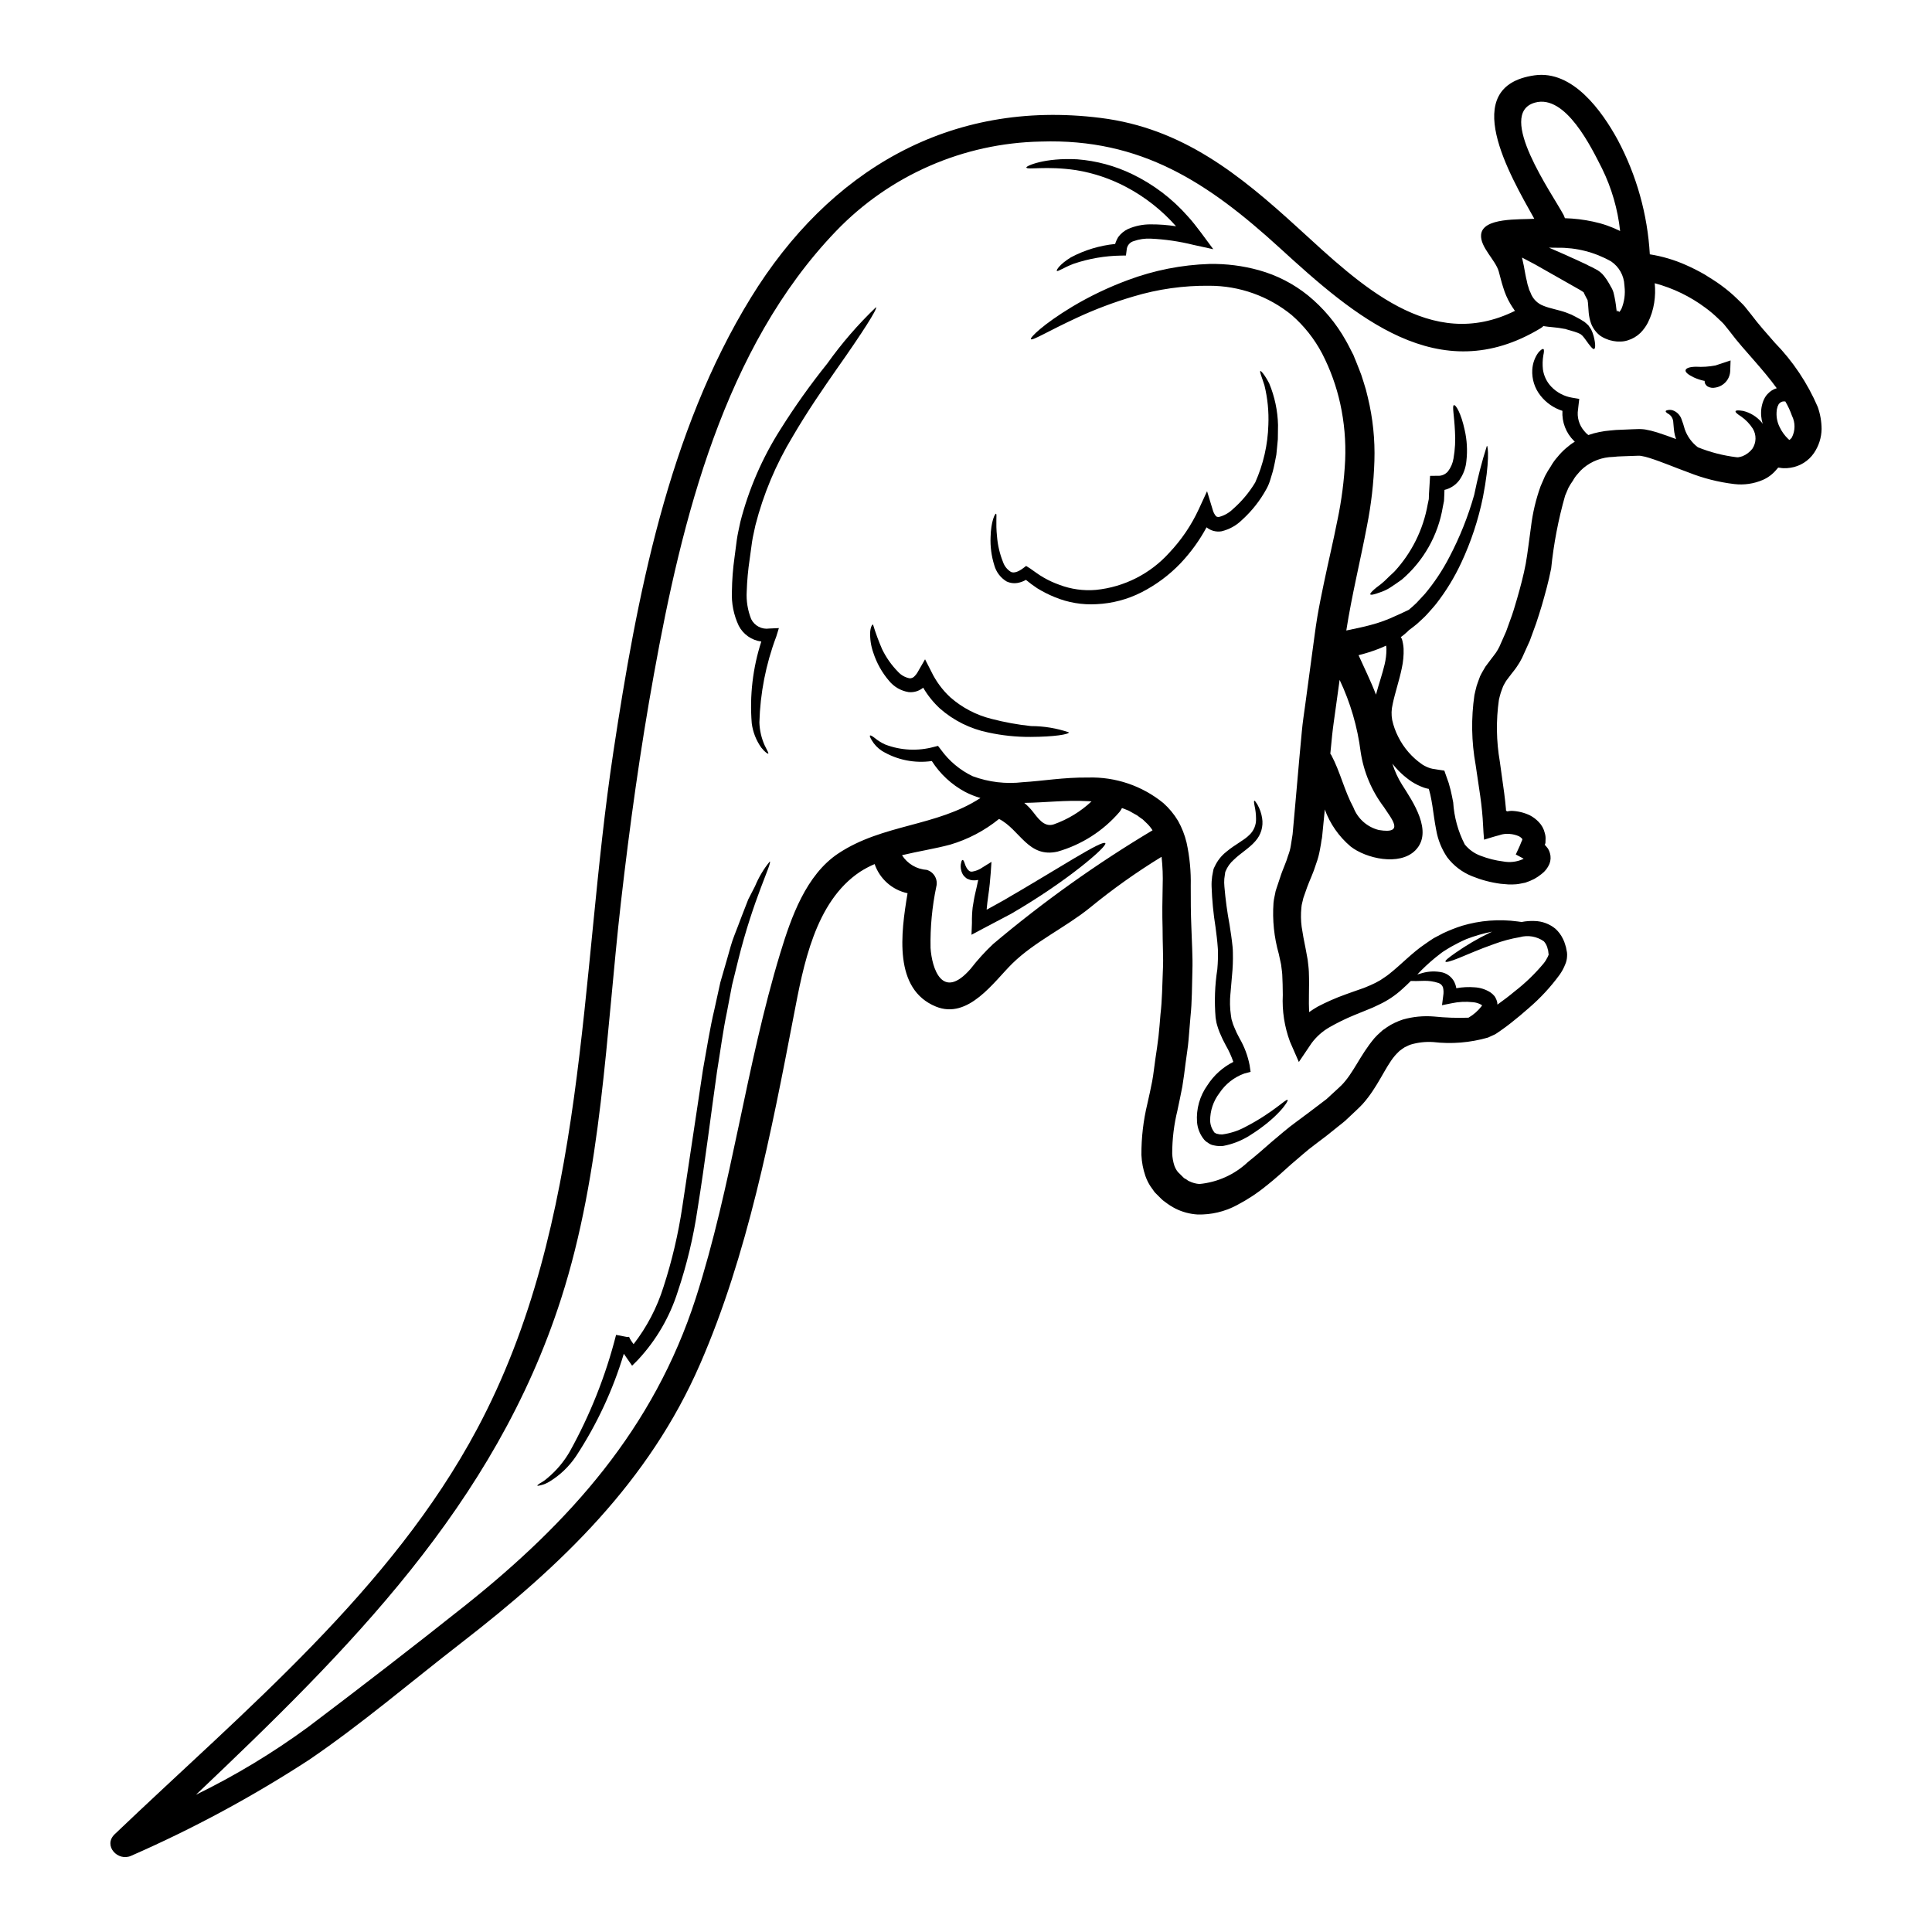 <?xml version="1.0" encoding="UTF-8"?>
<!-- Uploaded to: ICON Repo, www.iconrepo.com, Generator: ICON Repo Mixer Tools -->
<svg fill="#000000" width="800px" height="800px" version="1.1" viewBox="144 144 512 512" xmlns="http://www.w3.org/2000/svg">
 <g>
  <path d="m449.89 459.82v-0.023l-0.07-0.098-0.121-0.168-0.238-0.34-0.484-0.672h-0.004c-0.59-0.887-1.07-1.844-1.422-2.852-0.621-1.797-0.977-3.676-1.062-5.574-0.027-4.574 0.5-9.129 1.574-13.574 0.461-2.102 0.918-4.031 1.277-5.965 0.363-1.934 0.555-3.984 0.848-5.938 0.293-1.957 0.602-3.961 0.824-5.902 0.219-1.945 0.363-3.938 0.527-5.902 0.461-3.891 0.461-7.68 0.629-11.445 0.094-1.859 0.094-3.789 0.023-5.699-0.07-1.91-0.07-3.812-0.094-5.695-0.121-3.719-0.051-7.703 0.023-11.207 0.09-2.574-0.008-5.148-0.293-7.703-6.652 4.07-13.02 8.598-19.051 13.547-6.445 5.191-14.562 8.934-20.469 14.703-4.898 4.801-11.664 14.957-20.281 11.441-11.277-4.609-9.297-19.414-7.512-30.035h0.004c-4.066-0.863-7.379-3.797-8.73-7.727-1.336 0.566-2.621 1.246-3.84 2.027-12 7.969-15.066 24.941-17.602 38.152-5.914 30.762-12.262 63.527-24.809 92.309-13.594 31.219-36.703 53.312-63.215 73.84-13.383 10.355-26.461 21.562-40.441 31.074-14.977 9.738-30.727 18.234-47.094 25.398-3.543 1.641-7.535-2.68-4.398-5.695 34.41-32.867 73.285-64.734 96.039-107.38 29.387-55 27.02-119.23 36.125-179.48 6.191-40.895 14.449-84.621 36.445-120.36 20.668-33.605 52.637-52.656 92.672-47.625 21.648 2.703 36.797 14.957 52.445 29.266 16.375 14.957 34.941 32.984 57.395 21.852l-0.191-0.191c-0.023-0.047-0.191-0.316-0.191-0.316l-0.07-0.094-0.27-0.395-0.508-0.82h-0.004c-0.812-1.371-1.453-2.84-1.906-4.367-0.484-1.453-0.789-2.852-1.18-4.227-0.824-3.019-4.977-6.473-4.684-9.754 0.395-4.637 10.262-3.961 14.098-4.227-6.496-11.613-20.281-35.109 0.051-38.008 10.117-1.449 17.867 9.418 22.07 17.121 4.988 9.371 7.887 19.711 8.496 30.309 3.289 0.52 6.496 1.469 9.539 2.82 1.684 0.742 3.328 1.574 4.926 2.488 1.543 0.969 3.113 1.91 4.586 3.019 1.477 1.078 2.871 2.262 4.176 3.543 0.652 0.676 1.355 1.254 1.969 2.004l1.738 2.172c1.859 2.488 3.984 4.852 6.156 7.34 4.824 4.938 8.695 10.727 11.418 17.07 0.66 1.879 1.004 3.852 1.016 5.844-0.039 2.277-0.746 4.496-2.031 6.375-1.445 2.106-3.703 3.516-6.227 3.887-0.602 0.098-1.207 0.137-1.812 0.117-0.285-0.004-0.566-0.035-0.848-0.094l-0.438-0.047-0.141-0.023-0.582 0.672c-0.957 1.129-2.164 2.023-3.523 2.609-2.371 1.016-4.969 1.391-7.531 1.086-4.148-0.492-8.219-1.523-12.102-3.066-3.668-1.332-7.195-2.852-10.43-3.863-0.707-0.234-1.434-0.41-2.172-0.531-0.117-0.035-0.238-0.051-0.363-0.047-0.121-0.012-0.242-0.012-0.359 0l-1.402 0.047-2.703 0.098c-0.918 0.023-1.762 0.07-2.559 0.168-2.891 0.051-5.68 1.09-7.898 2.945-0.551 0.461-1.055 0.98-1.496 1.547-0.5 0.539-0.93 1.141-1.277 1.789-0.434 0.602-0.828 1.23-1.18 1.879l-0.895 2.102c-1.797 6.309-3.031 12.762-3.695 19.289-0.695 3.543-1.574 6.668-2.484 9.84-0.508 1.594-0.945 3.148-1.5 4.723-0.555 1.574-1.133 3.113-1.688 4.633-0.676 1.523-1.379 3.043-2.055 4.543-0.414 0.828-0.887 1.629-1.422 2.387-0.531 0.789-1.016 1.328-1.523 2.004l-1.254 1.664c-0.266 0.484-0.555 0.895-0.789 1.402-0.219 0.605-0.461 1.18-0.652 1.785-0.191 0.605-0.34 1.23-0.484 1.863-0.773 5.422-0.691 10.93 0.242 16.324 0.395 2.797 0.789 5.602 1.156 8.328 0.168 1.352 0.363 2.898 0.461 4.176 0.047 0.168-0.027 0.484 0.07 0.555 0.07-0.023 0.145 0.145 0.238 0.145h0.125c0.359-0.074 0.723-0.117 1.09-0.121 1.672 0.059 3.316 0.461 4.828 1.18 0.871 0.457 1.664 1.051 2.34 1.766 0.805 0.82 1.367 1.848 1.621 2.965 0.172 0.559 0.234 1.141 0.191 1.719l-0.023 0.824-0.047 0.191c-0.039 0.133-0.086 0.266-0.145 0.395 0.094 0.039 0.18 0.105 0.238 0.191 0.215 0.238 0.395 0.457 0.605 0.746 0.234 0.375 0.414 0.785 0.531 1.211 0.277 0.938 0.234 1.938-0.121 2.848-0.449 1.074-1.172 2.008-2.102 2.703-0.605 0.492-1.254 0.926-1.934 1.305-0.77 0.395-1.566 0.723-2.387 0.988-0.789 0.145-1.574 0.34-2.316 0.414-0.742 0.074-1.473 0.07-2.172 0.047l-2.031-0.172c-2.594-0.34-5.133-1.016-7.559-2-2.625-1.047-4.914-2.793-6.617-5.047-1.461-2.168-2.449-4.621-2.894-7.195-0.461-2.316-0.699-4.445-1.016-6.445-0.145-0.992-0.34-1.934-0.531-2.875l-0.293-1.137-0.117-0.363c0-0.168-0.168-0.094-0.27-0.141h0.004c-0.059-0.008-0.117-0.016-0.172-0.027l-0.844-0.238 0.004-0.004c-1.148-0.402-2.242-0.938-3.266-1.594-1.945-1.312-3.676-2.926-5.117-4.777 0.609 1.961 1.469 3.836 2.559 5.578 2.777 4.367 8.426 12.504 3.504 17.434-4.18 4.176-13.062 2.148-17.145-1.062v-0.004c-3.09-2.617-5.445-5.996-6.832-9.805-0.004 0.203-0.02 0.406-0.047 0.605-0.219 2.219-0.438 4.418-0.652 6.59l-0.07 0.531-0.051 0.191-0.07 0.414-0.121 0.82-0.289 1.617h-0.004c-0.215 1.219-0.539 2.414-0.969 3.574l-0.625 1.836-0.602 1.523c-0.395 0.988-0.871 2.027-1.18 2.922-0.312 0.895-0.625 1.836-0.965 2.754l-0.051 0.164-0.023 0.074-0.047 0.238-0.191 0.789h-0.004c-0.125 0.457-0.207 0.926-0.238 1.398-0.168 1.68-0.145 3.371 0.07 5.043 0.266 1.84 0.625 3.719 1.039 5.723 0.168 1.016 0.363 2.031 0.555 3.019 0.145 1.402 0.266 1.969 0.316 3.211 0.094 2.344 0.047 4.25 0.023 6.133-0.023 1.574-0.023 3.09 0.047 4.543 0.746-0.531 1.523-1.016 2.269-1.453 2.359-1.234 4.805-2.309 7.312-3.207 1.18-0.414 2.316-0.848 3.457-1.23l1.52-0.531 1.617-0.676c0.922-0.391 1.82-0.844 2.68-1.355 0.824-0.578 1.664-1.062 2.441-1.711 3.148-2.488 6.059-5.625 9.445-7.894 0.789-0.531 1.5-1.062 2.293-1.547 0.895-0.457 1.738-0.895 2.582-1.352h0.004c1.574-0.738 3.199-1.375 4.856-1.91 4.797-1.434 9.84-1.828 14.801-1.156 0.395 0.047 0.723 0.094 1.039 0.141 1.125-0.227 2.277-0.312 3.426-0.262 2.023 0.047 3.969 0.766 5.531 2.051 0.816 0.742 1.484 1.637 1.969 2.633 0.258 0.48 0.461 0.992 0.602 1.523l0.238 0.789 0.121 0.652 0.121 0.602h0.004c0.055 0.406 0.062 0.82 0.023 1.23-0.039 0.676-0.191 1.344-0.461 1.969-0.391 1.012-0.91 1.969-1.543 2.848-2.356 3.211-5.07 6.144-8.09 8.738-1.523 1.355-3.117 2.68-4.805 4.012-0.848 0.672-1.668 1.277-2.656 1.969l-0.699 0.48-0.34 0.242-0.168 0.094-0.07 0.051-0.27 0.164c-0.047 0.027-1.859 0.848-1.859 0.848-4.719 1.359-9.66 1.758-14.535 1.184-1.977-0.125-3.965 0.094-5.867 0.648-0.391 0.129-0.77 0.289-1.133 0.484-0.391 0.156-0.754 0.367-1.086 0.625l-0.723 0.531-0.145 0.121h-0.004c-0.102 0.094-0.199 0.188-0.293 0.293-0.32 0.305-0.625 0.629-0.914 0.965-2.559 3.019-4.516 8.305-8.496 12.75-1.062 1.133-2.051 2.004-3.113 3.019l-1.574 1.473c-0.531 0.461-1.062 0.871-1.617 1.305l-3.258 2.609c-1.039 0.789-2.078 1.574-3.117 2.363-2.051 1.496-4.269 3.543-6.25 5.191-2.031 1.836-4.203 3.812-6.547 5.676l-0.004-0.008c-2.438 2-5.074 3.738-7.871 5.191-3.203 1.715-6.801 2.562-10.434 2.461-2.012-0.125-3.981-0.648-5.793-1.543-0.953-0.488-1.855-1.062-2.703-1.715l-0.652-0.484c-0.191-0.164-0.266-0.266-0.434-0.395l-1.578-1.578zm168.95-199.85c0.949-1.812 0.965-3.969 0.047-5.797-0.461-1.316-1.055-2.586-1.762-3.789-0.191-0.012-0.387-0.012-0.578 0-0.395 0.055-0.758 0.25-1.016 0.555-0.047 0.094-0.047-0.07-0.168 0.191l-0.316 0.676c0.027 0.094-0.191 0.602-0.191 0.918v0.004c-0.188 1.512 0.07 3.051 0.75 4.418 0.562 1.207 1.348 2.293 2.312 3.207 0.098 0.098 0.195 0.145 0.293 0.242v0.004c0.238-0.18 0.449-0.391 0.629-0.629zm-6.375-11.586v-0.004c0.641-0.711 1.469-1.23 2.391-1.5-1.785-2.461-3.859-4.898-5.988-7.34-2.125-2.441-4.398-4.926-6.519-7.773l-1.355-1.688c-0.457-0.582-1.062-1.062-1.574-1.574h0.004c-1.09-1.066-2.25-2.051-3.477-2.949-4.019-3-8.578-5.203-13.426-6.496 0.172 1.73 0.125 3.477-0.145 5.191-0.285 1.844-0.855 3.629-1.691 5.293-0.508 0.973-1.16 1.867-1.93 2.652-0.957 0.934-2.125 1.621-3.406 2.008-0.637 0.203-1.301 0.309-1.969 0.309-0.613 0.027-1.23-0.02-1.832-0.141l-0.848-0.195-0.191-0.047-0.215-0.07-0.238-0.098-0.004-0.004c-0.676-0.227-1.32-0.543-1.91-0.941-1.125-0.836-1.984-1.973-2.488-3.281-0.324-0.914-0.535-1.863-0.625-2.824-0.145-1.547-0.168-2.852-0.293-3.234 0.023-0.074 0-0.074 0.023-0.074l-0.047-0.094-0.438-0.824c-0.191-0.395-0.48-0.965-0.555-1.109 0.145-0.047-0.215-0.191-0.395-0.363-0.293-0.215-0.988-0.602-1.473-0.871-4.008-2.289-7.703-4.367-11.02-6.254-1.207-0.625-2.363-1.227-3.481-1.836 0.191 0.789 0.34 1.523 0.484 2.223 0.266 1.449 0.484 2.797 0.789 3.984l0.191 0.895 0.215 0.676h0.004c0.113 0.523 0.301 1.027 0.559 1.496 0.578 1.656 1.871 2.957 3.523 3.543 1.617 0.672 3.914 1.035 5.867 1.734 0.508 0.191 0.988 0.395 1.473 0.582 0.395 0.191 0.789 0.395 1.133 0.578v0.004c0.793 0.395 1.559 0.836 2.297 1.324 0.363 0.27 0.746 0.652 1.062 0.941 0.27 0.367 0.508 0.727 0.723 1.062 0.289 0.59 0.516 1.203 0.68 1.84 0.531 2.098 0.457 3.184 0.121 3.352-0.336 0.168-1.113-0.82-2.223-2.391-0.281-0.406-0.586-0.793-0.918-1.156-0.168-0.145-0.363-0.293-0.531-0.438-0.238-0.07-0.395-0.191-0.648-0.289-0.508-0.195-1.207-0.414-1.969-0.629-0.395-0.121-0.82-0.238-1.254-0.363l-0.07-0.047h-0.07l-0.34-0.051-0.676-0.117c-0.965-0.191-1.574-0.191-2.703-0.34-0.508-0.047-1.062-0.098-1.641-0.191l-0.395-0.074h-0.004c-0.215 0.211-0.449 0.398-0.703 0.559-27.09 16.418-49.453-3.234-69.25-21.32-18.895-17.238-36.652-29-63.238-28.129-20.527 0.391-40.055 8.93-54.277 23.734-29.656 30.867-40.859 76.434-48.246 117.34-3.648 20.074-6.445 40.301-8.766 60.582-3.984 34.961-5 71.242-15.844 104.98-17.551 54.711-56.473 93.199-96.75 131.46v0.004c10.395-5.07 20.32-11.059 29.652-17.895 13.93-10.523 27.84-21.254 41.527-32.137 27.887-22.188 50.125-47.035 61.258-81.562 9.637-29.965 13.281-61.5 22.406-91.488 2.852-9.367 6.785-20.668 15.383-26.371 11.785-7.82 26.051-7.086 37.645-14.68v-0.004c-1.402-0.406-2.762-0.949-4.059-1.617-3.59-1.93-6.625-4.746-8.824-8.18-4.578 0.656-9.246-0.289-13.207-2.68-1.109-0.719-2.035-1.684-2.707-2.824-0.434-0.723-0.602-1.156-0.457-1.254s0.531 0.098 1.18 0.602h0.004c0.883 0.738 1.867 1.348 2.918 1.812 4.106 1.547 8.594 1.758 12.824 0.602l1.086-0.27 0.82 1.062v0.004c2.168 2.988 5.047 5.387 8.379 6.977 4.246 1.57 8.809 2.113 13.305 1.574 5.117-0.293 10.793-1.305 17.266-1.23 7.246-0.219 14.328 2.18 19.945 6.762 1.535 1.367 2.852 2.961 3.906 4.723 1.012 1.805 1.766 3.738 2.25 5.746 0.824 3.773 1.195 7.633 1.109 11.496 0 3.766 0 7.195 0.168 11.02 0.07 1.883 0.145 3.766 0.215 5.672 0.07 1.906 0.121 3.84 0.051 5.867-0.121 3.984-0.074 8.09-0.508 12.117-0.168 2.031-0.34 4.082-0.508 6.137s-0.531 4.078-0.789 6.156c-0.254 2.078-0.504 4.055-0.867 6.254-0.395 2.125-0.871 4.246-1.281 6.227l0.004 0.004c-0.926 3.75-1.395 7.602-1.398 11.469 0.047 1.098 0.242 2.188 0.582 3.234 0.152 0.414 0.344 0.809 0.578 1.18l0.168 0.215 0.07 0.121 0.051 0.07v0.023l0.574 0.555 0.789 0.789c0.145 0.117 0.293 0.312 0.395 0.363l0.266 0.145c0.395 0.168 0.602 0.48 1.062 0.648h-0.004c0.84 0.41 1.75 0.656 2.68 0.723 4.812-0.453 9.332-2.5 12.844-5.816 2.102-1.664 4.156-3.453 6.254-5.312 2.316-1.934 4.203-3.621 6.57-5.336 1.156-0.844 2.293-1.688 3.406-2.535 1.039-0.789 2.074-1.574 3.113-2.363 0.508-0.395 1.039-0.789 1.523-1.156l1.328-1.23c0.871-0.824 1.859-1.664 2.609-2.418 3.184-3.234 4.852-7.844 8.691-12.434h-0.004c0.52-0.582 1.074-1.133 1.664-1.641l0.438-0.395 0.047-0.051c0.059-0.055 0.125-0.105 0.195-0.145l0.098-0.074 0.191-0.117 0.746-0.531h0.004c0.652-0.453 1.348-0.848 2.074-1.18 0.711-0.344 1.445-0.633 2.199-0.871 2.641-0.738 5.394-1.004 8.129-0.781 3.055 0.316 6.129 0.422 9.195 0.312 0.027 0 0.051-0.023 0.074-0.051h0.004c1.281-0.758 2.41-1.746 3.328-2.922 0.168-0.215 0.168-0.289 0.168-0.316v0.004c-0.027-0.059-0.078-0.102-0.141-0.117-0.703-0.406-1.484-0.645-2.293-0.703-1.879-0.207-3.781-0.113-5.629 0.289l-2.535 0.508 0.316-2.461h-0.004c0.137-0.746 0.121-1.508-0.047-2.246-0.188-0.539-0.602-0.961-1.137-1.16-1.305-0.441-2.68-0.641-4.059-0.586-1.449 0.051-2.609 0.074-3.332 0.027-0.699 0.699-1.449 1.426-2.266 2.148h-0.004c-1.84 1.695-3.934 3.094-6.207 4.144l-1.574 0.746c-0.602 0.238-1.207 0.48-1.812 0.746-1.086 0.434-2.195 0.895-3.328 1.352v0.004c-2.18 0.902-4.301 1.945-6.352 3.117-1.871 1.07-3.496 2.519-4.777 4.25l-3.356 4.973-2.344-5.371c-1.469-3.953-2.121-8.168-1.91-12.387-0.023-1.906-0.047-3.859-0.145-5.434-0.023-0.699-0.266-2.078-0.312-2.656-0.191-0.918-0.414-1.859-0.605-2.797-1.25-4.391-1.723-8.969-1.402-13.523 0.051-0.566 0.141-1.133 0.27-1.688l0.168-0.789 0.07-0.395 0.074-0.34 0.047-0.094 0.047-0.191 1.086-3.258c0.363-1.18 0.746-2.055 1.137-3.066l0.578-1.5 0.395-1.23h0.004c0.34-0.871 0.582-1.777 0.723-2.703 0.145-0.965 0.316-1.969 0.461-2.922 0.191-2.219 0.395-4.445 0.602-6.691 0.395-4.492 0.789-9.082 1.207-13.695 0.215-2.312 0.434-4.633 0.648-6.977s0.578-4.66 0.895-7.004c0.629-4.66 1.254-9.395 1.91-14.168 0.434-3.043 0.746-5.82 1.277-9.008 0.508-2.992 1.109-5.938 1.715-8.836 1.203-5.793 2.559-11.414 3.621-16.855l0.004 0.004c1.105-5.25 1.789-10.578 2.051-15.938 0.207-5.008-0.23-10.023-1.301-14.922-1.016-4.633-2.633-9.113-4.809-13.328-2.031-3.863-4.769-7.32-8.062-10.188-6.156-5.027-13.863-7.769-21.812-7.762-6.824-0.082-13.625 0.879-20.164 2.848-5.039 1.48-9.961 3.328-14.727 5.531-7.894 3.644-12.047 6.277-12.41 5.769-0.289-0.395 3.234-3.938 10.914-8.574 4.703-2.812 9.66-5.184 14.801-7.082 6.93-2.594 14.234-4.039 21.633-4.273 4.426-0.078 8.844 0.48 13.109 1.668 4.731 1.316 9.141 3.582 12.965 6.664 4.059 3.312 7.457 7.359 10.02 11.93 0.676 1.156 1.23 2.363 1.859 3.543l0.121 0.219 0.168 0.395 0.168 0.434 0.363 0.871 0.699 1.762h0.004c0.52 1.254 0.973 2.531 1.352 3.836 0.441 1.324 0.812 2.672 1.113 4.035 1.34 5.519 1.926 11.191 1.746 16.871-0.184 5.773-0.844 11.523-1.969 17.191-1.758 9.27-4.008 18.301-5.481 27.719 2.441-0.508 4.562-0.941 6.324-1.426h0.004c2.394-0.617 4.723-1.469 6.953-2.535 1.426-0.602 2.441-1.156 3.281-1.52 0.699-0.605 1.402-1.18 2.031-1.816 0.746-0.82 1.496-1.574 2.195-2.363l0.004 0.004c2.539-3.027 4.734-6.328 6.543-9.84 2.754-5.246 4.957-10.762 6.566-16.465 0.887-4.387 2.008-8.723 3.359-12.988 0.312 0 0.789 4.25-1.039 13.57-1.223 6.027-3.16 11.887-5.769 17.457-1.785 3.832-3.996 7.457-6.59 10.797-0.723 0.918-1.547 1.785-2.344 2.703-0.797 0.918-1.785 1.715-2.703 2.609-0.699 0.602-1.449 1.156-2.199 1.711-0.141 0.121-0.238 0.242-0.395 0.395-0.559 0.531-1.156 1.023-1.785 1.473 0.129 0.16 0.234 0.34 0.312 0.531l0.023 0.094 0.098 0.34 0.145 0.699h0.004c0.086 0.457 0.145 0.914 0.168 1.379 0.062 1.75-0.102 3.504-0.484 5.215-0.676 3.281-1.785 6.445-2.418 9.512h0.004c-0.34 1.375-0.379 2.809-0.121 4.199 0.336 1.527 0.867 3.004 1.574 4.398 1.48 2.984 3.699 5.535 6.449 7.41 0.652 0.406 1.348 0.73 2.078 0.965l0.602 0.145c0.508 0.098 0.918 0.121 1.355 0.215l1.277 0.191 0.34 0.051v0.004c0.047-0.004 0.098 0.008 0.145 0.023l0.047 0.145 0.215 0.625 0.895 2.535 0.508 1.863c0.238 1.062 0.484 2.148 0.676 3.234l0.004 0.004c0.238 3.891 1.281 7.688 3.062 11.152 1.098 1.359 2.539 2.394 4.18 2.996 1.941 0.754 3.969 1.266 6.035 1.52 1.746 0.328 3.547 0.117 5.168-0.602l0.215-0.145c-0.699-0.395-1.402-0.746-2.078-1.109 0.461-1.039 1.062-2.199 1.402-3.148l0.316-0.723c0.023-0.047 0-0.047 0-0.07v-0.004c0.016-0.051 0.008-0.105-0.023-0.148 0.023-0.098-0.074-0.145-0.168-0.238-0.195-0.191-0.414-0.355-0.656-0.484-0.793-0.355-1.641-0.57-2.512-0.629-0.273-0.023-0.547-0.031-0.82-0.023-0.648 0.02-1.293 0.145-1.906 0.363-1.277 0.316-2.824 0.824-4.035 1.18-0.238-2.293-0.266-5.047-0.531-7.512-0.141-1.449-0.289-2.656-0.48-4.031-0.41-2.731-0.824-5.5-1.23-8.309-1.102-6.098-1.211-12.336-0.316-18.469 0.168-0.82 0.395-1.664 0.602-2.488 0.27-0.844 0.605-1.664 0.895-2.484 0.395-0.848 0.945-1.738 1.426-2.562l1.5-2.004c0.395-0.555 0.941-1.18 1.277-1.688 0.344-0.512 0.648-1.043 0.918-1.594 0.602-1.332 1.18-2.68 1.785-4.035 0.531-1.426 1.039-2.848 1.547-4.297 0.508-1.453 0.918-2.969 1.375-4.465 0.871-3.019 1.715-6.207 2.269-9.152 0.555-3.117 0.895-6.352 1.402-9.84 0.441-3.656 1.289-7.254 2.535-10.719l1.18-2.727 0.004-0.004c0.465-0.891 0.98-1.754 1.547-2.586 0.5-0.891 1.098-1.727 1.785-2.488 0.664-0.82 1.398-1.578 2.195-2.266 0.738-0.652 1.527-1.242 2.363-1.762-0.07-0.07-0.141-0.098-0.191-0.168v-0.004c-2.141-2.09-3.269-5.004-3.09-7.988-2.289-0.73-4.309-2.125-5.797-4.012-1.555-1.941-2.336-4.394-2.195-6.879 0.09-1.605 0.621-3.152 1.543-4.469 0.676-0.824 1.18-1.133 1.402-1.016 0.219 0.117 0.191 0.75-0.023 1.715-0.203 1.223-0.234 2.465-0.098 3.695 0.246 1.723 1.023 3.324 2.227 4.582 1.477 1.535 3.41 2.551 5.512 2.898l1.887 0.316-0.242 2.078-0.07 0.672h-0.004c-0.348 2.086 0.266 4.215 1.664 5.797 0.305 0.395 0.66 0.742 1.062 1.035 0.93-0.332 1.883-0.594 2.848-0.785 1.004-0.211 2.023-0.355 3.043-0.434 1.016-0.121 1.969-0.168 2.922-0.191l2.777-0.121 1.375-0.047c0.168-0.027 0.699 0 1.016 0 0.395 0 0.676 0.07 1.016 0.094v-0.004c1.094 0.188 2.176 0.453 3.234 0.789 1.762 0.559 3.406 1.16 5.023 1.762-0.227-0.59-0.391-1.207-0.484-1.832-0.191-1.352-0.191-2.125-0.289-2.898-0.07-0.523-0.289-1.02-0.629-1.426-0.262-0.293-0.582-0.531-0.941-0.699-0.27-0.191-0.414-0.363-0.414-0.508s0.168-0.238 0.559-0.316h0.004c0.551-0.121 1.133-0.051 1.641 0.199 0.879 0.414 1.57 1.148 1.93 2.051 0.355 0.922 0.664 1.867 0.918 2.824 0.664 1.902 1.875 3.562 3.477 4.781 3.273 1.32 6.707 2.203 10.215 2.633 0.145 0.02 0.289 0.027 0.434 0.023 0.398-0.062 0.793-0.16 1.18-0.289 1.023-0.418 1.922-1.098 2.606-1.969 1.074-1.602 1.121-3.684 0.121-5.336-0.812-1.266-1.863-2.359-3.094-3.223-1.039-0.652-1.574-1.133-1.473-1.402 0.102-0.27 0.82-0.266 2.027-0.07 1.914 0.473 3.629 1.539 4.902 3.043 0.102 0.121 0.191 0.254 0.266 0.395-0.43-1.375-0.547-2.828-0.336-4.254 0.109-0.703 0.301-1.391 0.578-2.051l0.34-0.676h-0.004c0.203-0.352 0.445-0.676 0.727-0.969zm-38.777-22.508c0.789-1.898 1.07-3.973 0.82-6.012v-0.074l-0.027-0.215v-0.004c-0.105-2.539-1.414-4.875-3.519-6.297-4.328-2.449-9.23-3.699-14.199-3.621-0.789-0.023-1.523-0.023-2.269-0.023 1.402 0.602 2.824 1.254 4.367 1.906 0.969 0.461 1.969 0.895 2.996 1.355 0.508 0.238 1.016 0.484 1.547 0.723l0.941 0.434 0.746 0.395c0.555 0.266 0.918 0.395 1.641 0.82v-0.004c0.926 0.434 1.734 1.082 2.363 1.887 0.508 0.633 0.961 1.312 1.355 2.027l0.457 0.824 0.121 0.191c0.191 0.363 0.168 0.34 0.27 0.531h-0.004c0.129 0.27 0.23 0.551 0.312 0.84 0.355 1.426 0.605 2.871 0.75 4.332 0.023 0.234 0.07 0.469 0.145 0.695l0.145-0.117s0.121-0.215 0.047-0.27c0.074-0.023 0.121 0.27 0.168 0.27 0.121 0.047 0.168 0.145 0.191 0.145 0.023 0 0.027 0.023 0.027 0.07h0.027c0.238-0.23 0.43-0.504 0.562-0.809zm-0.34-20.668c-0.621-5.75-2.238-11.344-4.781-16.531-2.797-5.512-9.633-19.773-17.793-17.48-10.5 2.945 4.723 24.336 7.633 29.844 0.117 0.238 0.215 0.508 0.316 0.789l-0.004-0.004c2.5 0.07 4.988 0.367 7.434 0.895 2.488 0.52 4.898 1.355 7.176 2.488zm-18.93 191.86-0.074-0.578-0.07-0.602-0.121-0.395c-0.051-0.27-0.129-0.535-0.238-0.789-0.188-0.461-0.453-0.887-0.789-1.254-1.859-1.305-4.207-1.703-6.394-1.086-2.309 0.391-4.57 0.996-6.762 1.809-4.082 1.426-7.195 2.852-9.367 3.719-2.172 0.871-3.406 1.207-3.543 0.941-0.137-0.27 0.824-1.039 2.754-2.391v0.004c2.828-1.969 5.805-3.715 8.906-5.215 0.242-0.098 0.508-0.215 0.746-0.34h0.004c-2.332 0.457-4.617 1.117-6.836 1.969-1.402 0.609-2.769 1.293-4.102 2.051-0.652 0.395-1.332 0.789-2.008 1.23-0.676 0.445-1.426 1.109-2.172 1.664-1.68 1.375-3.269 2.859-4.754 4.445 0.434-0.145 0.844-0.266 1.352-0.395 1.738-0.488 3.574-0.539 5.336-0.145 1.367 0.363 2.516 1.293 3.148 2.559 0.246 0.512 0.418 1.055 0.508 1.617 1.602-0.289 3.234-0.371 4.856-0.238 1.473 0.082 2.902 0.539 4.152 1.324 0.418 0.285 0.793 0.625 1.113 1.016 0.34 0.5 0.586 1.055 0.723 1.641 0.023 0.191 0.023 0.395 0.047 0.602 1.594-1.133 3.148-2.312 4.613-3.543v0.004c2.793-2.168 5.34-4.629 7.606-7.344 0.43-0.523 0.793-1.102 1.086-1.715 0.098-0.215 0.238-0.48 0.191-0.504l0.047-0.051c-0.004-0.012-0.004-0.012 0.023-0.012zm-45-33.102c7.125 1.18 3.148-3.211 1.328-6.086-3.242-4.277-5.359-9.301-6.156-14.609-0.836-6.621-2.719-13.07-5.578-19.098-0.363 2.559-0.723 5.144-1.062 7.68-0.316 2.344-0.676 4.66-0.918 6.981-0.168 1.641-0.34 3.258-0.484 4.898 0.074 0.121 0.168 0.238 0.27 0.395 2.363 4.422 3.453 9.445 5.84 13.836v-0.004c1.133 2.992 3.66 5.234 6.762 6.008zm1.516-43.871c0.316-1.305 0.48-2.641 0.484-3.984 0.004-0.289-0.023-0.582-0.07-0.867l-0.023-0.145c-0.676 0.316-1.379 0.629-2.148 0.922v-0.004c-1.68 0.641-3.398 1.18-5.144 1.617 1.52 3.402 3.258 6.879 4.613 10.453 0.793-2.949 1.711-5.531 2.289-7.992zm-61.496 43.941c-0.512-0.797-1.129-1.52-1.832-2.148l-0.727-0.699-0.789-0.555-0.746-0.555-1.086-0.602-1.062-0.605-0.094-0.047-0.242-0.094-0.484-0.195c-0.363-0.141-0.695-0.289-1.035-0.395l-0.004-0.004c-0.176 0.371-0.395 0.719-0.656 1.039-4.328 5.035-10.039 8.691-16.426 10.512-7.773 1.758-9.945-5.82-15.5-8.66-3.824 3.102-8.223 5.414-12.941 6.809-4.035 1.086-8.473 1.762-12.773 2.801v0.004c1.441 2.269 3.883 3.715 6.562 3.887 1.906 0.562 3.023 2.531 2.523 4.453-1.117 5.336-1.625 10.777-1.52 16.227 0.34 5.359 3.09 14.168 10.602 5.555 1.82-2.348 3.824-4.555 5.988-6.594 13.242-11.168 27.371-21.246 42.242-30.133zm-16.176-7.656c-0.363-0.023-0.75-0.07-1.137-0.07-5.602-0.316-11.227 0.395-16.684 0.461 0.777 0.641 1.492 1.359 2.125 2.148 1.379 1.688 3.043 4.441 5.699 3.543 3.715-1.316 7.117-3.387 9.996-6.082z"/>
  <path d="m602.62 239.52-0.094 2.801c-0.059 1.57-0.918 3-2.273 3.793-0.512 0.305-1.074 0.508-1.664 0.602-0.727 0.164-1.484 0.047-2.125-0.336-0.258-0.188-0.465-0.438-0.602-0.727-0.09-0.23-0.133-0.477-0.121-0.727h-0.121c-0.949-0.199-1.875-0.504-2.754-0.914-1.402-0.672-2.293-1.352-2.172-1.906 0.121-0.555 1.109-0.895 2.754-0.918 1.73 0.102 3.465-0.012 5.168-0.336l1.086-0.363z"/>
  <path d="m572.68 226.21v0.023c0-0.023 0-0.023-0.023-0.023z"/>
  <path d="m532.16 257.97c0.609 2.668 0.762 5.418 0.457 8.133-0.156 1.852-0.805 3.629-1.879 5.144-0.969 1.297-2.363 2.211-3.938 2.582-0.023 0.438-0.023 0.871-0.047 1.332l-0.074 1.594-0.316 1.574c-1.238 7.512-5.098 14.344-10.887 19.285-1.18 0.848-2.269 1.574-3.211 2.195v0.004c-0.836 0.504-1.727 0.91-2.656 1.207-1.496 0.555-2.344 0.723-2.465 0.484-0.121-0.238 0.531-0.922 1.691-1.863 0.738-0.516 1.438-1.078 2.098-1.688 0.75-0.746 1.617-1.574 2.562-2.441 4.606-4.973 7.68-11.168 8.859-17.84l0.293-1.402 0.047-1.379c0.07-0.918 0.121-1.812 0.168-2.703l0.125-2.078 1.93-0.023h-0.004c1.078 0.09 2.133-0.352 2.828-1.18 0.754-0.992 1.25-2.152 1.449-3.383 0.418-2.379 0.551-4.805 0.391-7.219-0.191-4.227-0.789-6.738-0.289-6.93 0.504-0.191 1.926 2.172 2.867 6.594z"/>
  <path d="m515.55 313.29v0.074c-0.023-0.121-0.023-0.145 0-0.074z"/>
  <path d="m485.22 435.48c0.363 0.242-2.559 4.781-10.043 9.445l-0.004 0.004c-2.137 1.352-4.516 2.285-7 2.754-0.824 0.094-1.66 0.043-2.465-0.145-0.504-0.078-0.98-0.27-1.398-0.555-0.441-0.25-0.84-0.566-1.18-0.941-1.102-1.328-1.766-2.965-1.906-4.684-0.246-3.473 0.727-6.926 2.754-9.754 1.695-2.641 4.066-4.777 6.867-6.191-0.512-1.504-1.172-2.957-1.969-4.332-0.621-1.125-1.176-2.285-1.664-3.473-0.293-0.676-0.438-1.23-0.629-1.816l-0.121-0.434-0.094-0.363-0.047-0.27-0.168-1.012-0.004 0.004c-0.359-4.293-0.207-8.613 0.457-12.871 0.098-0.941 0.121-1.883 0.168-2.996-0.023-0.895 0.047-1.734-0.047-2.652-0.121-1.84-0.363-3.695-0.602-5.512v0.004c-0.57-3.559-0.918-7.148-1.039-10.746-0.031-0.906 0.02-1.809 0.145-2.703l0.215-1.156 0.117-0.582v-0.047l0.098-0.293v-0.023l0.023-0.023 0.074-0.168 0.141-0.289h0.004c0.703-1.539 1.766-2.891 3.094-3.938 2.363-1.969 4.633-2.996 6.035-4.398v0.004c1.23-1.121 1.902-2.731 1.832-4.394-0.008-1.145-0.141-2.285-0.391-3.406-0.168-0.824-0.191-1.277-0.07-1.332 0.121-0.051 0.395 0.316 0.844 1.039l-0.004 0.004c0.625 1.105 1.039 2.316 1.234 3.574 0.359 2.18-0.289 4.41-1.762 6.062-1.617 1.906-3.965 3.211-5.773 5v-0.004c-0.941 0.828-1.676 1.859-2.148 3.019l-0.094 0.215v0.047l-0.074 0.508-0.164 1.18-0.004 0.004c-0.055 0.707-0.047 1.418 0.023 2.125 0.285 3.402 0.746 6.789 1.375 10.145 0.293 1.859 0.582 3.766 0.789 5.793 0.117 0.992 0.07 2.125 0.094 3.188-0.023 0.895-0.023 1.934-0.121 3.019-0.164 2.004-0.363 4.055-0.527 6.133h-0.004c-0.203 1.941-0.164 3.906 0.121 5.84l0.121 0.789 0.023 0.191c0.016 0.02 0.023 0.043 0.023 0.07l0.145 0.461c0.137 0.547 0.324 1.078 0.555 1.594 0.406 1.027 0.883 2.027 1.426 2.992 1.273 2.195 2.172 4.59 2.656 7.082l0.266 1.785-1.711 0.457-0.004 0.004c-2.688 0.98-4.992 2.801-6.566 5.191-1.598 2.094-2.457 4.66-2.438 7.293 0.035 1.09 0.406 2.144 1.059 3.019 0.242 0.395 0.316 0.191 0.395 0.289 0.078 0.094 0.191 0.145 0.395 0.168h-0.004c0.449 0.133 0.914 0.191 1.379 0.168 2.121-0.293 4.172-0.957 6.059-1.969 7.344-3.785 10.871-7.551 11.234-7.191z"/>
  <path d="m482.69 256.62c-0.023 1.18-0.047 2.438-0.047 3.766-0.098 1.305-0.27 2.676-0.395 4.102-0.266 1.402-0.555 2.949-0.941 4.445-0.215 0.699-0.434 1.426-0.648 2.148-0.246 0.84-0.578 1.648-0.992 2.418-1.684 3.102-3.879 5.894-6.496 8.266-1.516 1.508-3.426 2.562-5.508 3.043-1.398 0.219-2.82-0.168-3.914-1.062-1.863 3.457-4.18 6.656-6.879 9.512-3.012 3.152-6.535 5.769-10.422 7.742-3.688 1.863-7.731 2.926-11.855 3.113-3.797 0.223-7.598-0.422-11.109-1.883-1.598-0.652-3.141-1.434-4.613-2.34-1.039-0.684-2.039-1.426-2.992-2.223-0.555 0.328-1.156 0.57-1.785 0.723-1.121 0.297-2.309 0.188-3.359-0.312-1.582-0.961-2.738-2.488-3.234-4.273-0.758-2.418-1.094-4.945-0.988-7.477 0.094-4.106 1.156-6.297 1.449-6.18 0.293 0.117-0.145 2.219 0.266 6.109v-0.004c0.191 2.289 0.723 4.535 1.574 6.664 0.371 1.109 1.125 2.051 2.125 2.656 0.789 0.363 1.969-0.051 3.184-0.969l0.824-0.625 1.062 0.672c1.156 0.789 2.293 1.691 3.598 2.418h-0.004c1.324 0.762 2.715 1.402 4.156 1.91 3.078 1.168 6.379 1.629 9.656 1.352 7.5-0.746 14.453-4.269 19.488-9.875 3.207-3.391 5.84-7.281 7.797-11.52l2.195-4.758 1.523 5c0.152 0.562 0.422 1.09 0.789 1.547 0.266 0.266 0.395 0.289 0.895 0.266l-0.004-0.004c1.367-0.359 2.613-1.066 3.621-2.051 2.34-2.035 4.344-4.426 5.941-7.082 2.148-4.812 3.332-9.996 3.481-15.262 0.148-3.523-0.199-7.051-1.039-10.477-0.746-2.344-1.332-3.644-1.086-3.789 0.145-0.121 1.133 0.941 2.363 3.305h-0.004c1.445 3.488 2.234 7.215 2.328 10.988z"/>
  <path d="m462.33 205.72 3.207 4.328-5.285-1.156c-3.695-0.922-7.473-1.473-11.277-1.648-1.539-0.082-3.082 0.141-4.535 0.656-1.051 0.297-1.797 1.227-1.859 2.316l-0.195 1.496-1.328 0.023c-4.246 0.066-8.457 0.793-12.48 2.148-2.754 1.039-4.328 2.223-4.519 1.887-0.141-0.215 0.789-1.738 3.695-3.543 3.656-1.953 7.66-3.164 11.785-3.574 0.023-0.07 0.023-0.141 0.047-0.215 0.191-0.547 0.434-1.074 0.727-1.574 0.676-0.926 1.57-1.672 2.606-2.172 1.895-0.824 3.945-1.246 6.012-1.234 2.258-0.012 4.508 0.16 6.734 0.508-3.762-4.266-8.27-7.809-13.301-10.453-4.129-2.176-8.578-3.668-13.184-4.422-7.941-1.18-13.062 0-13.188-0.699-0.141-0.395 4.852-2.652 13.5-2.172h0.004c5.055 0.391 9.996 1.727 14.562 3.934 5.598 2.703 10.598 6.496 14.703 11.156 1.301 1.414 2.434 2.914 3.57 4.41z"/>
  <path d="m436.93 367.47c0.555 0.789-9.969 9.996-24.965 18.688-2.633 1.379-5.168 2.731-7.559 3.988l-2.949 1.574 0.117-3.133c-0.027-1.383 0.039-2.762 0.191-4.129 0.215-1.254 0.395-2.512 0.652-3.574 0.316-1.328 0.578-2.535 0.82-3.695v-0.004c-0.617 0.141-1.258 0.156-1.883 0.055-0.379-0.105-0.75-0.234-1.109-0.395-0.293-0.223-0.566-0.465-0.82-0.727-0.348-0.445-0.59-0.965-0.703-1.52-0.176-0.664-0.176-1.359 0-2.023 0.098-0.438 0.215-0.652 0.363-0.676 0.145-0.023 0.316 0.191 0.461 0.602 0.094 0.215 0.168 0.461 0.266 0.746h-0.004c0.113 0.281 0.246 0.559 0.395 0.82 0.363 0.531 0.746 1.016 1.449 0.918 0.996-0.152 1.938-0.543 2.754-1.133l2.344-1.449-0.191 2.852c-0.145 1.906-0.34 4.055-0.676 6.25-0.191 1.137-0.266 2.199-0.395 3.356v0.215c1.449-0.789 2.922-1.617 4.445-2.461 14.656-8.48 26.277-16.184 26.996-15.145z"/>
  <path d="m417.25 336.42c3.41 0.004 6.793 0.566 10.02 1.664 0 0.531-3.836 1.18-10.191 1.207h0.004c-3.773 0.023-7.539-0.375-11.227-1.18-4.738-0.973-9.141-3.16-12.773-6.352-1.746-1.617-3.242-3.481-4.441-5.531l-0.145 0.145h-0.004c-1.062 0.809-2.391 1.18-3.719 1.039-2.027-0.332-3.863-1.395-5.164-2.984-1.875-2.191-3.293-4.734-4.18-7.477-0.625-1.766-0.902-3.637-0.82-5.512 0.117-1.352 0.531-1.969 0.746-1.934h0.004c0.676 2.211 1.473 4.379 2.391 6.5 1.082 2.242 2.523 4.289 4.273 6.062 0.805 0.879 1.871 1.473 3.043 1.691 0.414 0.016 0.816-0.125 1.133-0.395 0.461-0.43 0.848-0.934 1.137-1.496l1.812-3.148 1.688 3.309v0.004c1.23 2.543 2.926 4.836 5 6.758 3.133 2.754 6.887 4.719 10.938 5.723 3.438 0.895 6.941 1.531 10.477 1.906z"/>
  <path d="m376.15 225.42c0.484 0.312-3.57 6.691-10.574 16.609-3.453 4.977-7.559 10.891-11.539 17.711-4.41 7.293-7.727 15.191-9.84 23.449-0.289 1.496-0.672 2.875-0.895 4.394-0.219 1.52-0.434 3.066-0.625 4.566v-0.004c-0.434 2.856-0.695 5.734-0.789 8.621-0.145 2.484 0.258 4.973 1.18 7.289 0.875 1.789 2.812 2.809 4.785 2.512l2.559-0.117-0.723 2.344-0.004-0.004c-2.727 7.254-4.227 14.91-4.438 22.656 0.062 2.098 0.539 4.168 1.398 6.082 0.629 1.328 1.133 2.074 0.941 2.195-0.117 0.07-0.844-0.34-1.836-1.594l0.004 0.004c-1.367-1.914-2.238-4.141-2.535-6.473-0.582-7.312 0.277-14.668 2.535-21.648-2.559-0.332-4.793-1.895-5.981-4.184-1.336-2.832-1.957-5.949-1.809-9.078 0.035-3.047 0.27-6.086 0.699-9.102 0.191-1.523 0.395-3.043 0.602-4.59s0.625-3.188 0.941-4.777c2.223-8.652 5.793-16.902 10.586-24.441 3.812-6.078 7.973-11.93 12.465-17.523 3.82-5.363 8.137-10.352 12.891-14.898z"/>
  <path d="m348 372.3c0.695 0.363-4.328 9.754-8.402 26.27-0.508 2.055-1.039 4.227-1.594 6.477-0.438 2.289-0.895 4.66-1.355 7.121-1.035 4.875-1.711 10.215-2.629 15.77-1.594 11.18-3.094 23.594-5.168 36.512v-0.008c-1.09 7.426-2.844 14.738-5.238 21.852-2.129 6.738-5.734 12.914-10.555 18.086l-1.547 1.547-1.254-1.812c-0.312-0.461-0.625-0.922-0.941-1.355v0.004c-2.883 9.59-7.133 18.715-12.625 27.09-1.828 2.734-4.223 5.043-7.027 6.762-0.727 0.461-1.523 0.793-2.363 0.988-0.555 0.145-0.867 0.191-0.895 0.098s0.195-0.293 0.676-0.605h0.004c0.719-0.391 1.391-0.859 2.004-1.398 2.356-1.965 4.348-4.328 5.883-6.984 5.414-9.746 9.547-20.152 12.293-30.957l2.754 0.531c0.203 0.023 0.402 0.023 0.605 0l0.098-0.023c0 0.031 0.008 0.062 0.023 0.094 0.07 0.121 0.098 0.242 0.191 0.414 0.168 0.312 0.395 0.648 0.652 1.012 0.098 0.152 0.203 0.297 0.316 0.438 3.531-4.559 6.223-9.711 7.941-15.215 2.246-6.914 3.91-14.008 4.977-21.199 1.93-12.918 3.789-25.234 5.481-36.41 1.016-5.602 1.836-10.938 3.019-15.891 0.555-2.484 1.086-4.852 1.574-7.168 0.648-2.246 1.277-4.445 1.883-6.523 0.602-2.078 1.086-4.055 1.812-5.867 0.723-1.816 1.355-3.543 1.969-5.141 0.613-1.598 1.207-3.09 1.738-4.469 0.652-1.305 1.277-2.512 1.836-3.574l-0.008 0.004c0.969-2.332 2.273-4.512 3.871-6.465z"/>
 </g>
</svg>